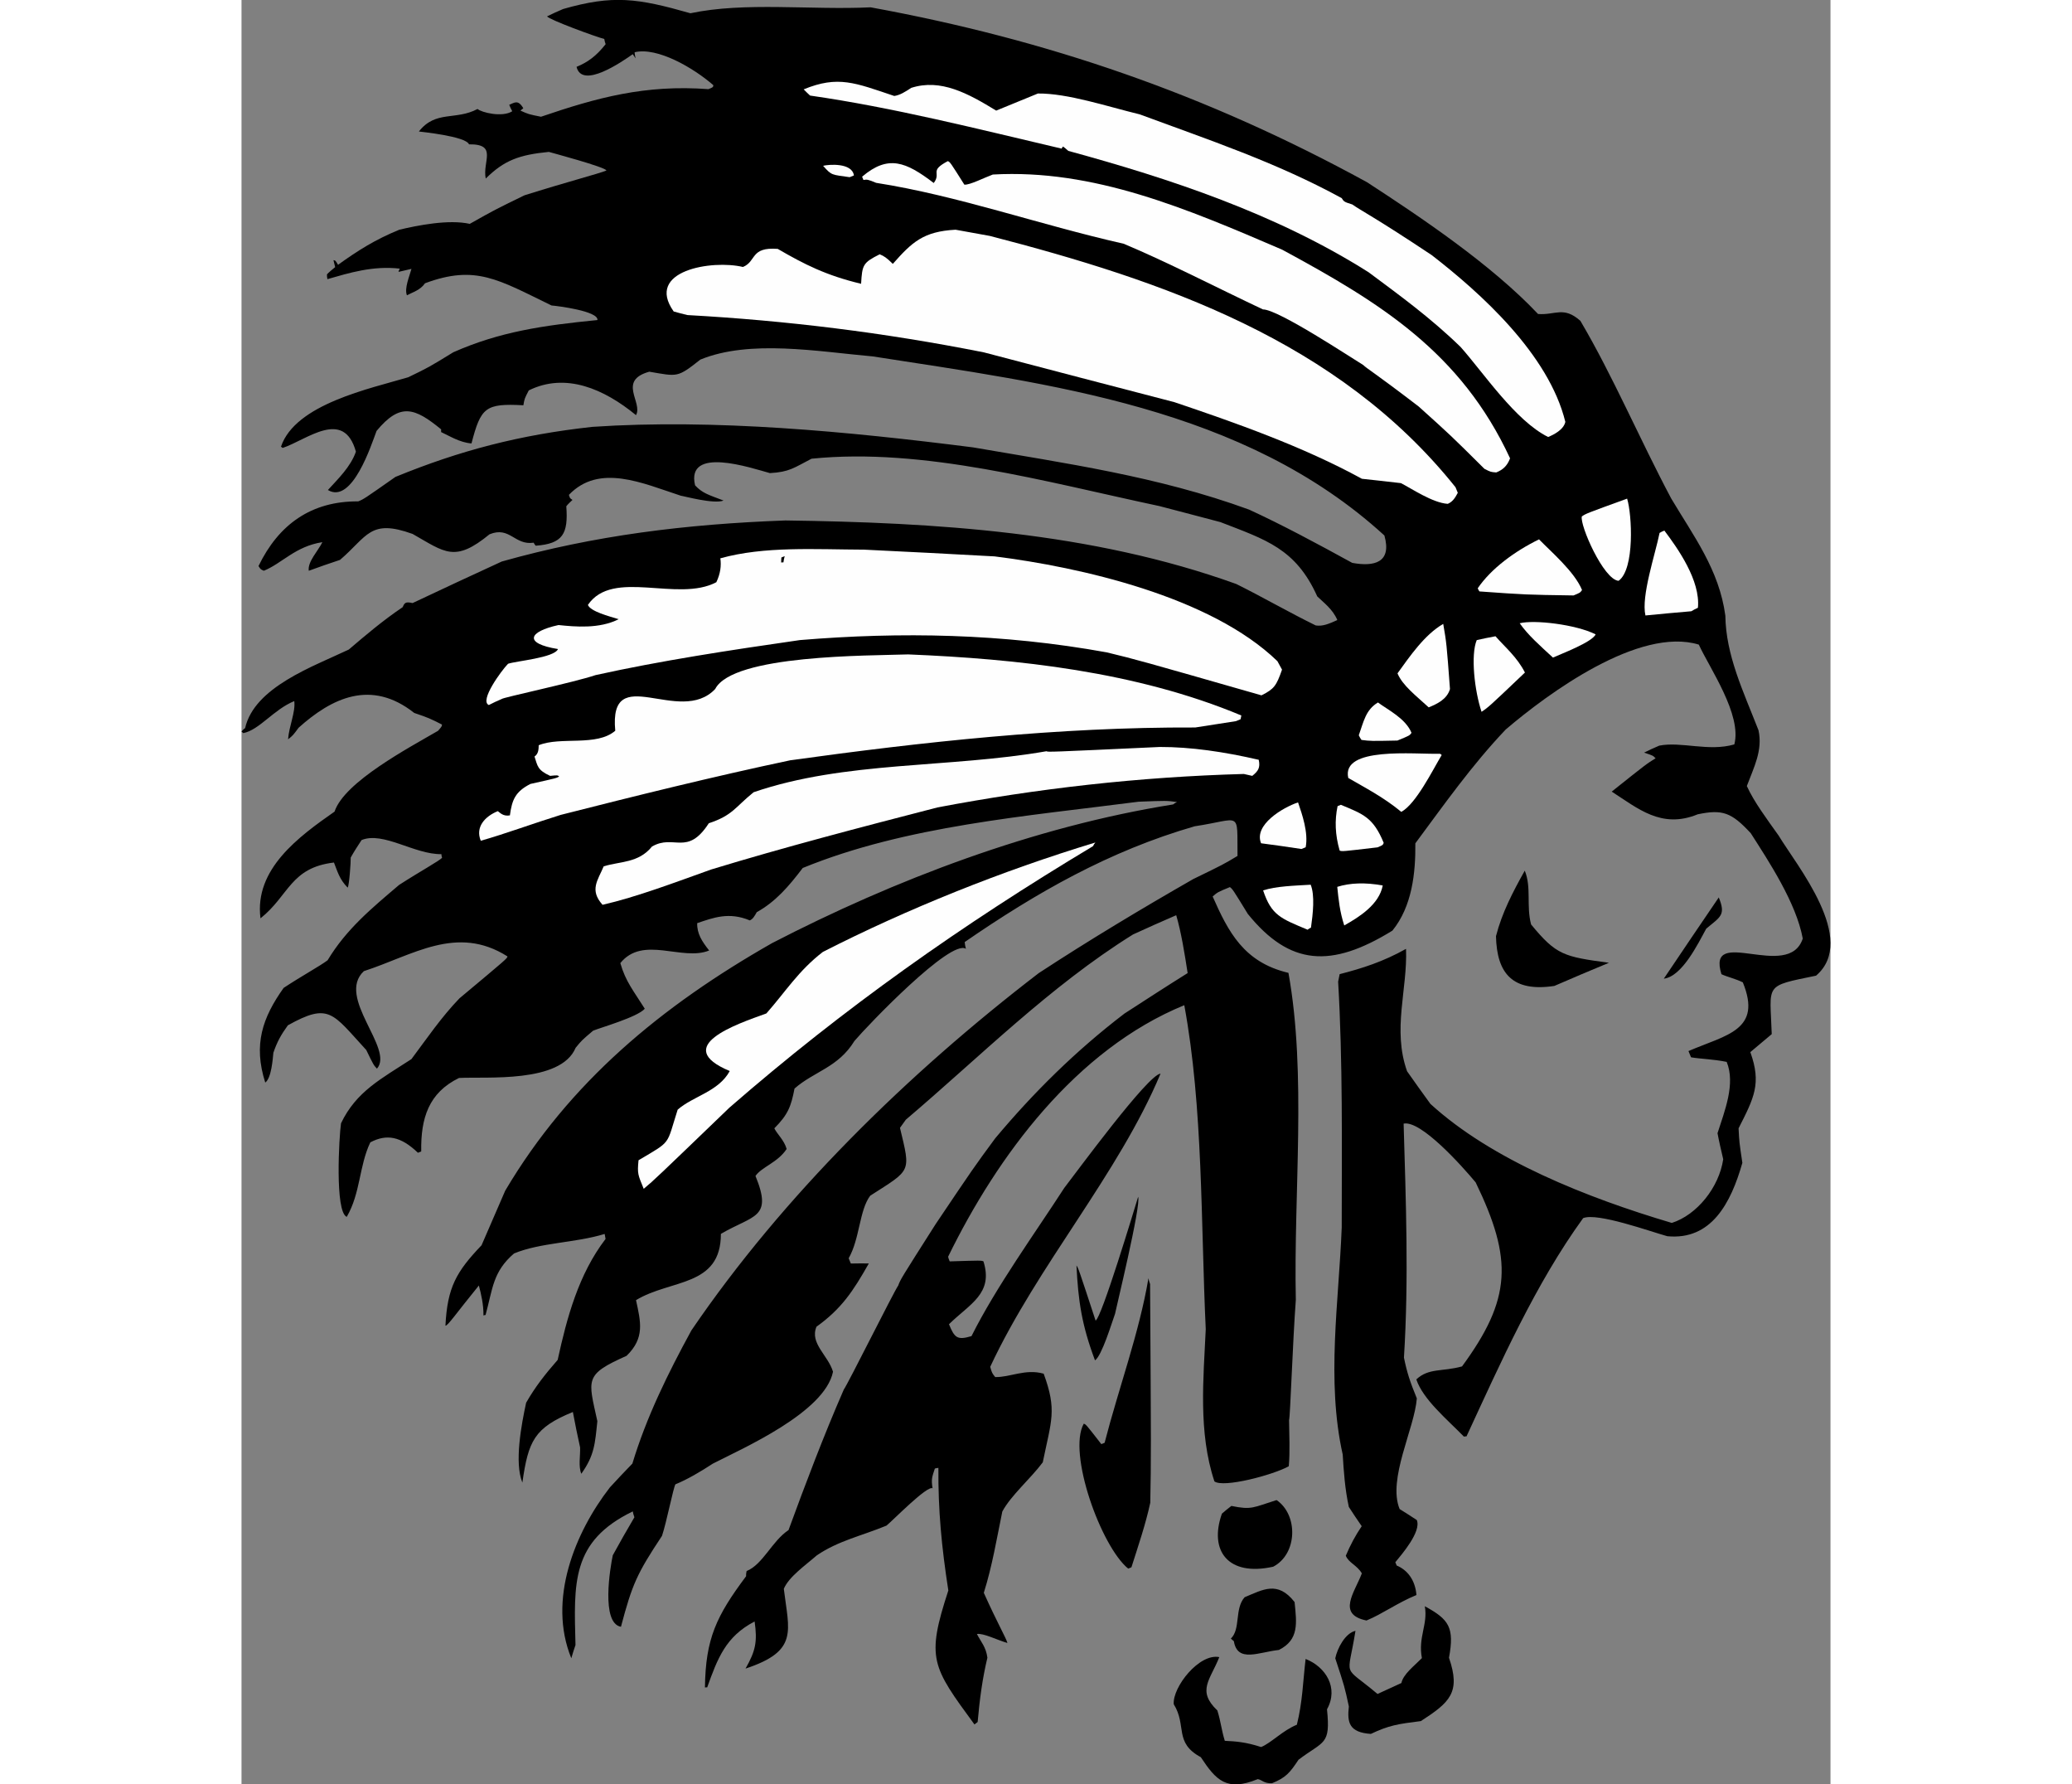 <?xml version="1.0" encoding="UTF-8"?>
<!DOCTYPE svg PUBLIC "-//W3C//DTD SVG 1.1//EN" "http://www.w3.org/Graphics/SVG/1.1/DTD/svg11.dtd">
<!-- Creator: CorelDRAW -->
<svg xmlns="http://www.w3.org/2000/svg" xml:space="preserve" width="7.848in" height="6.757in" version="1.1" style="shape-rendering:geometricPrecision; text-rendering:geometricPrecision; image-rendering:optimizeQuality; fill-rule:evenodd; clip-rule:evenodd"
viewBox="0 0 1873.97 2103.93"
 xmlns:xlink="http://www.w3.org/1999/xlink"
 xmlns:xodm="http://www.corel.com/coreldraw/odm/2003">
 <rect x="0" y="0" width="1873.97" height="2103.93" fill="#808080" stroke="none"/>
 <defs>
  <style type="text/css">
   <![CDATA[
    .fil1 {fill:#FEFEFE}
    .fil0 {fill:black}
   ]]>
  </style>
 </defs>
 <g id="Layer_x0020_1">
  <g id="_2008572204400">
   <path class="fil0" d="M1215.44 2102.56c-9.25,0.62 -12.09,-4.1 -16.91,-4.83 -36.81,15.09 -49.29,1.2 -67.17,-25.87 -31.95,-17.22 -16.18,-37.27 -31.94,-62.48 -1.49,-20.2 30.05,-60.28 53.73,-55.5 -10.66,26.99 -26.8,39.49 -2.27,62.92 4.24,13.65 4.7,22.51 8.78,35.77 12.91,0.59 25.05,1.5 42.83,7.34 12.01,-4.92 25.11,-19.34 42.15,-26.33 6.69,-26.72 7.19,-50.91 10.31,-77.53 23.71,9.28 39.32,34.11 25.23,59.35 4.32,42.57 -3.5,36.73 -33.56,59.45 -10.36,15.56 -14.91,21.04 -31.18,27.71z"/>
   <path class="fil0" d="M1390.86 2029.31c-27.11,3.42 -37.36,4.9 -58.97,15.11 -25.6,-1.73 -28.1,-13.37 -25.93,-32.36 -5.02,-23.29 -5.02,-23.29 -16.03,-56.78 2.39,-11.84 11.8,-29.72 23.83,-32.39 -9.23,58.08 -16.23,38.78 25.98,74.43 9.14,-4.2 18.67,-8.56 28.19,-12.91 2.09,-10.36 15.23,-20.27 24.17,-29.36 -4.72,-24.76 7.29,-39.64 3.45,-61.14 28.51,15.47 35.12,24.97 28.5,60.72 14.03,40.86 1.15,52.48 -33.19,74.69z"/>
   <path class="fil0" d="M1326.88 1910.73c-35.52,-7.16 -14.04,-33.16 -5.6,-55.63 -5.84,-9.82 -15.42,-12.23 -18.92,-20.75 5.26,-12.56 11.15,-23.58 18.76,-34.84 -5.43,-7.73 -10.32,-15.23 -15.2,-22.73 -4.61,-21.19 -6.03,-42.32 -7.21,-61.75 -19.56,-87.47 -4.48,-180.98 -1.17,-267.86 0.11,-96.88 1.3,-195.57 -4.23,-289.68 0.6,-2.96 1.19,-5.92 1.79,-8.88 26.61,-6.83 51.43,-14.74 78.28,-29.82 1.88,47.65 -16.3,94.92 1.22,144.3 8.82,12.68 18.18,25.58 27.54,38.49 72.41,66.26 184.75,110.72 284.68,140.35 29.62,-9.42 55.71,-41.83 60.64,-75.08 -2.42,-10.32 -4.84,-20.64 -6.72,-30.73 8.34,-26.04 21.44,-58.11 10.8,-84.07 -16.28,-3.28 -30.35,-3.4 -42.04,-5.4 -1.11,-2.71 -2.06,-5.04 -3.02,-7.36 44.62,-19.19 87.27,-24.45 64.09,-81.02 -8.51,-4.21 -17.94,-6.23 -25.2,-9.59 -18.15,-58.63 79.15,8.74 95.9,-42.02 -7.74,-42.08 -39.96,-90.87 -61.31,-124.2 -22.76,-24.61 -33.36,-28.41 -62.55,-22.33 -43.01,17.63 -70.82,-7.18 -101.46,-26.75 40.94,-32.61 40.94,-32.61 51.76,-39.31 -3.14,-3.24 -3.14,-3.24 -13.59,-6.65 5.65,-2.77 11.69,-5.7 17.89,-8.24 25.93,-5.2 58.22,7.36 88.55,-1.45 9.19,-34.99 -29.14,-89.87 -41.89,-117.68 -70.32,-21.41 -177.81,57.49 -227.75,100.13 -40.16,42.25 -72.73,88.63 -106.56,134.17 0.37,35.14 -3.88,74.45 -27.05,102.94 -72.25,44.54 -121.03,41.46 -170.53,-19.71 -17.74,-28.93 -17.74,-28.93 -21.11,-31.62 -14.33,5.87 -14.33,5.87 -20.36,11.06 18.47,41.75 36.81,77.68 89.4,90.06 21.62,120.1 6,258.64 8.7,385.59 -3.7,49.48 -6.6,138.46 -7.98,141.74 0.15,18.04 1.24,36.15 -0.32,54.43 -18.81,10.42 -77.23,25.77 -87.71,17.85 -19.31,-58.15 -12.85,-121.89 -10.22,-179.53 -5.87,-124.74 -2.98,-261.23 -25.31,-381.95 -127.85,52.4 -220.41,177.66 -278.5,296.5 0.25,1.71 1.04,3.64 1.84,5.58 37.08,-1.17 37.08,-1.17 39.81,-0.03 11.98,38.08 -16.14,50.06 -40.66,74.13 6.51,15.89 9.65,19.12 26.56,14 29.36,-58.64 74.79,-121.15 109.4,-174.71 13.92,-17.92 98.63,-133.64 113.55,-134.77 -49.62,118.53 -144.97,225.94 -200.88,345.69 2.08,7.29 2.08,7.29 5.86,12.08 17.81,0.39 35.68,-10.1 57.19,-3.98 15.92,43.25 9.02,55.13 -1.06,104.51 -14.61,19.56 -37.46,38.88 -47.72,58.02 -6.5,31.63 -11.97,64.64 -21.82,95.82 15.93,35.56 26.58,53.81 27.87,59.17 -12.31,-3.55 -28.4,-11.89 -36.01,-10.58 4.59,8.98 10.86,15.46 12.37,27.96 -6.01,25.09 -9.15,49.45 -11.49,75.75 -1.39,1.02 -2.78,2.05 -3.78,2.91 -50.26,-68.55 -57.1,-77.51 -30.8,-157.97 -7.98,-51.49 -12.07,-94.6 -11.72,-144.53 -1.71,0.25 -3.03,0.34 -4.19,0.81 -3.18,9.9 -4.49,12.24 -2.68,23.27 -6.1,-3.84 -46.57,37.64 -54.37,44 -30.61,12.54 -56.53,17.74 -82.05,34.98 -13.66,11.94 -33.07,25.32 -39.01,39.52 6.02,50.02 17.8,73.25 -45.16,94.07 12.1,-21.25 14.04,-32 10.73,-55.53 -34.37,17.71 -43.87,44.22 -55.95,77.68 -0.94,-0.07 -1.87,-0.14 -2.64,0.18 0.75,-57.78 13.44,-84.24 48.5,-131.19 -0.02,-2.26 0.12,-4.12 0.65,-6.15 19.37,-7.94 29.87,-35.32 49.43,-48.31 20.29,-55.38 41.59,-111.62 65.16,-165.63 5.68,-8.21 58.52,-114.48 64.2,-122.7 2.81,-7.49 2.81,-7.49 44.1,-72.37 45,-66.86 45,-66.86 70.29,-101.21 44.95,-53.72 94.84,-103.13 152.4,-147.08 24.67,-15.99 49.34,-31.98 74.55,-47.75 -3.54,-22.98 -7.64,-48.45 -13.48,-68.23 -17.28,7.53 -34.16,14.91 -50.89,22.67 -98.08,61.01 -181.34,144.91 -267.97,218.42 -2.31,3.21 -4.61,6.41 -6.92,9.62 12.73,53.16 13.63,48.72 -35.09,80 -12.92,17.06 -12.24,50.72 -25.42,73.77 0.79,1.93 1.59,3.87 2.54,6.2 6.76,-0.06 13.92,-0.27 21.22,-0.1 -18.62,32.97 -32.36,53.53 -61.73,74.62 -8.23,19.66 13.81,33.71 19.5,53.1 -9.78,47.9 -106.08,90.08 -141.61,108.26 -15,9.77 -29.93,18.6 -44.27,24.48 -2.6,4.69 -10.51,45.03 -15.82,60.78 -29.64,44.73 -35.05,56.9 -48.39,107.17 -23.9,-4.23 -12.57,-70.42 -9.65,-84.28 8.27,-15.15 16.7,-29.92 25.51,-44.85 -0.95,-2.33 -1.52,-4.81 -1.92,-6.91 -72.87,35.3 -69.42,84.56 -67.56,157.56 -1.9,5.3 -3.41,10.45 -4.92,15.59 -28.26,-68.96 4.35,-148.4 45.5,-201.46 8.78,-9.48 17.57,-18.97 26.51,-28.06 16.72,-55.27 41.94,-106.33 69.59,-157.03 108.22,-158.83 255.12,-302.76 409.71,-421.32 59.23,-38.76 120.97,-75.82 182.18,-110.86 35.47,-17.25 35.47,-17.25 52.18,-27.27 -0.62,-54.5 5.31,-43.36 -50.53,-34.95 -100.76,29.08 -186.88,78.4 -271.22,136.5 0.18,2.64 0.74,5.13 1.47,8 -17.67,-12.22 -115.64,89.93 -131.5,108.64 -19.25,31.42 -47.75,35.86 -70.67,56.12 -4.02,21.1 -7.75,30.78 -23.79,46.85 3.25,6.82 11.55,13.82 14.52,24.37 -10.59,16.11 -29.37,21.09 -36.75,31.8 20.64,50.37 -2.49,45.82 -40.79,68.3 -0.02,62.91 -59.19,53.22 -100.11,78.13 5.58,25.77 10.56,44.54 -11.11,65.64 -50.12,22.35 -45.41,27.21 -34.49,77.04 -2.73,26.46 -3.39,40.31 -18.92,62.05 -3.65,-8.91 -1.04,-21.29 -1.43,-31.09 -3.07,-14.13 -5.99,-27.86 -8.52,-41.76 -45.72,18.74 -52.51,34.19 -59.56,83.24 -9.69,-23.64 -1.05,-68.81 4.42,-94.12 10.8,-18.91 22.42,-33.62 37.21,-50.54 10.85,-49.7 24.65,-101.06 56.49,-142.61 -0.41,-2.1 -0.82,-4.19 -1.06,-5.9 -34.98,10.71 -75.11,9.96 -106.87,22.98 -25.09,21.59 -25.08,41.5 -33.6,72.6 -0.94,-0.07 -1.71,0.25 -2.48,0.56 0.2,-12.75 -2.78,-25.56 -5.43,-35.33 -27.09,33.27 -36.61,47.58 -39.41,47.37 2.26,-45.27 12.83,-63.63 42.59,-94.83 9.3,-21.46 18.61,-42.92 27.91,-64.38 75.67,-127.85 184.15,-217.56 314.78,-291.91 143.76,-74.31 308.46,-137.28 472.85,-163.47 1.39,-1.02 2.78,-2.05 4.72,-2.84 -12.45,-1.68 -12.45,-1.68 -45.41,-0.39 -132.35,17.14 -274.78,28.44 -396.05,78.14 -16.46,21.68 -32.09,39.85 -54.22,52.09 -2.38,4.14 -4.36,8.12 -8.24,9.71 -24.58,-10.29 -42.95,-3.21 -62.02,3.25 -0.36,12.37 5.7,21.65 14.11,32.23 -31.77,13.02 -78.06,-18.24 -104.76,14.88 6.25,21.87 15.75,32.91 28.83,53.8 -8.62,9.87 -51.6,22.05 -60.9,25.86 -13.43,11.39 -13.43,11.39 -20.67,20.24 -17.6,42.06 -105.62,33.78 -137.48,35.53 -35.85,17.41 -45.24,47.5 -44.6,86.61 -1.55,0.64 -2.71,1.11 -3.88,1.59 -20.15,-19.35 -36.81,-22.47 -56.16,-12.28 -13.37,28.1 -11.39,59.43 -27.79,87.87 -14.2,-5.94 -9.04,-94.94 -6.76,-110.36 18.03,-37.71 47.69,-52.58 83.03,-75.66 18.14,-24.18 35.04,-49.21 56.62,-71.63 56.29,-47.05 56.29,-47.05 56.66,-49.46 -59.88,-37.91 -111.43,-1.39 -169.36,17.37 -33.1,30.76 36.15,91.52 15.43,114.95 -4,-4.24 -4,-4.24 -12.62,-21.98 -39.95,-43.36 -43.48,-56.39 -92.47,-29.08 -8.38,11.58 -12.74,19.7 -17.07,32.33 -0.72,7.08 -2.24,29.88 -9.58,35.15 -14.3,-44.82 -3.29,-76.48 21.68,-111.61 21.73,-14.33 42.47,-25.55 51.82,-32.55 22.08,-36.65 51.5,-60.93 84.39,-88.89 25.06,-16.15 48.35,-28.87 50.66,-32.07 -0.63,-1.55 -0.72,-2.87 -0.81,-4.19 -31.96,0.43 -68.58,-27.1 -94.15,-16.62 -4.45,6.8 -8.9,13.6 -12.81,20.64 0.27,3.96 -1.74,33.29 -3.59,35.41 -9.96,-9.94 -12.22,-19.88 -16.19,-29.56 -51.34,6.11 -52.86,38.85 -86.61,65.81 -7.49,-58.02 45.14,-96.33 87.35,-125.85 11.44,-35.01 88.08,-75.47 122.05,-95.27 4.31,-4.94 4.31,-4.94 4.68,-7.35 -15.38,-7.72 -15.38,-7.72 -32.77,-13.72 -50.88,-40.23 -97.27,-17.6 -136.31,17.4 -6.69,9.08 -6.69,9.08 -12.48,13.71 1.19,-15.87 8.98,-32.19 7.32,-45.08 -24.41,10 -41.23,34.09 -60.1,37.75 -0.7,-0.62 -1.41,-1.23 -2.12,-1.85 1.23,-1.41 2.46,-2.82 4.24,-4 10.94,-48.38 80.17,-72.68 122.23,-92.63 20.46,-17.43 39.91,-34 63.65,-50.07 2.06,-4.91 3.13,-6.71 11.62,-4.76 34.85,-16.55 69.86,-32.7 105.26,-49.02 109.53,-30.86 216.8,-44.05 334.48,-48.39 175.2,2.41 360.66,13.28 531.62,74.9 30.06,14.83 62.1,33.38 93.79,48.89 8.17,1.18 14.76,-1.52 25.45,-6.36 -5.24,-12.79 -16.82,-21.16 -23.64,-27.87 -25.44,-56.55 -60.9,-66.9 -114.18,-87.6 -24.31,-6.33 -48.24,-12.81 -72.01,-18.91 -133.82,-28.42 -278.17,-69.26 -410.24,-55.86 -20.9,10.83 -26.15,15.7 -49.15,16.98 -22.45,-6.19 -99.18,-32.21 -88.21,14.43 8.87,9.49 15.88,11.14 33.59,17.91 -11.24,4.61 -47.48,-5.43 -50.28,-5.64 -45.46,-14.86 -96.27,-38.38 -132.11,-1.06 1.2,4.03 1.2,4.03 4.25,5.95 -2.62,2.43 -5.25,4.87 -7.32,7.53 2.45,32.48 -4.06,44.2 -36.15,46.49 -1.02,-1.39 -1.89,-2.39 -2.36,-3.56 -22.6,3.38 -28,-19.75 -52.03,-9.9 -41.01,33.55 -52.3,21.43 -90.67,-0.4 -50.46,-18.23 -53.16,2.78 -85.66,30.58 -12.33,4.15 -24.66,8.29 -36.83,12.83 -1.64,-10.64 11.15,-23.58 16.04,-33.73 -31.91,4.93 -47.3,24.82 -69,33.71 -3.82,-1.6 -3.82,-1.6 -6.34,-5.54 23.77,-49.11 62.26,-76.65 117.62,-76.26 6.59,-2.7 6.59,-2.7 43.84,-28.83 75.94,-31.12 146.62,-49.68 232.38,-59.04 144,-9.69 301.35,5.47 448.85,24.2 108.63,18.83 217.53,33.93 325.56,73.37 39.03,17.94 79.65,39.76 121.67,62.81 25.93,4.76 46.96,-0.24 37.91,-32.28 -165.73,-151.54 -395.42,-178.69 -603.3,-211.14 -65.28,-5.82 -144.95,-20.23 -203.45,3.74 -27.34,21.61 -26.66,19.97 -60.22,14.27 -37.78,10.51 -7.23,36.45 -15.66,51.22 -37.5,-30.79 -82.77,-50.7 -126.44,-29.18 -5.05,9.76 -5.05,9.76 -6.38,17.55 -44.88,-2.42 -50.13,2.45 -61.2,44.99 -14,-1.05 -26.36,-9.11 -35.8,-13.38 -0.09,-1.32 -0.02,-2.25 0.05,-3.19 -31.32,-25.63 -48.32,-31.78 -76.19,1.81 -6.08,16.07 -28.66,86.86 -57.41,69.69 11.86,-13.01 26.83,-27.29 33.05,-45.22 -14.35,-51.58 -58.12,-13.74 -86.42,-4.4 -0.71,-0.62 -1.41,-1.23 -1.96,-1.46 16.91,-50.37 105.4,-68.54 150.15,-81.9 24.16,-11.71 24.16,-11.71 53.09,-29.45 54.77,-24.26 106.02,-31.69 169.96,-37.98 1.54,-10.59 -47.57,-16.7 -54.11,-17.19 -62.7,-30.42 -89.52,-48.39 -149.2,-26.19 -5.68,8.21 -14.3,10.39 -21.34,14.18 -3.34,-8.14 3.23,-23.04 5.34,-31.15 -5.35,1.29 -10.32,2.42 -15.29,3.55 0.3,-1.48 0.75,-2.57 1.6,-3.82 -31.83,-3.7 -59.91,5.09 -85.43,12.38 -0.41,-2.1 -0.65,-3.8 -0.51,-5.67 2.85,-2.98 6.25,-5.73 9.65,-8.48 -0.72,-2.87 -1.45,-5.74 -2.01,-8.23 2.41,0.37 2.41,0.37 5.41,5.47 23.42,-16.84 43.53,-29.6 72.2,-41.35 21.03,-5 58.21,-12.54 83.14,-6.92 29.41,-16.58 29.41,-16.58 64.49,-33.67 48.08,-15.18 87.72,-25.54 96.63,-29.2 0.28,-3.74 -67.29,-21.75 -67.83,-21.98 -34.8,3.4 -52.56,9.77 -74.46,31.42 -4.13,-20.03 14.51,-40.79 -19.7,-40.35 -3.97,-9.68 -57.66,-14.83 -59.14,-15.13 19.92,-25.36 43.2,-12.73 69.21,-26.56 4.39,4.09 29.09,10.25 40.92,2.69 -1.5,-2.55 -2.61,-5.26 -3.57,-7.59 6.2,-2.54 10.44,-6.54 16.6,4.06 -1.39,1.02 -2.39,1.89 -3.4,2.75 9.45,4.28 9.45,4.28 24.24,7.26 65.9,-22.48 122.84,-38.13 197.53,-32.54 5.42,-2.22 5.42,-2.22 5.79,-4.64 -23.26,-20.33 -66.09,-45.32 -92.86,-38.87 0.02,2.26 0.58,4.74 1.15,7.22 -1.18,-1.78 -2.36,-3.56 -3.38,-4.95 -12.29,8.66 -59.83,41.71 -66.28,14.94 13.17,-5.4 23.3,-12.72 34.3,-26.73 -0.79,-1.93 -1.2,-4.03 -1.61,-6.13 -9.59,-2.41 -64.96,-22.7 -67.48,-26.65 6.04,-2.93 12.47,-6.01 19.05,-8.71 58.72,-16.82 87.52,-12.79 150.03,5.03 64.11,-13.6 142.42,-3.61 212.53,-7 208.4,38.13 396.41,102.71 585.45,206.24 63.57,41.37 146.53,96.97 201.69,155.36 20.54,1.54 30.01,-9.59 49.91,8.05 38.5,65.22 69.6,138.9 107.13,209.5 26.19,44.02 56.62,84.04 63.84,138.1 0.63,46.8 21.12,89.08 39.09,135.12 5.18,23.67 -5.31,43.35 -13.75,65.82 8.71,19.05 23.57,38.76 37.5,58.39 21.21,35.2 93.72,122.68 44.16,165.17 -62.18,12.81 -54.2,9.09 -52.29,68.94 -8.42,7.07 -16.83,14.14 -25.25,21.21 13.37,37.06 4.42,53.85 -13.86,89.85 0.84,16.4 0.84,16.4 4.47,40.7 -13.52,47.62 -36.7,91.52 -88.53,86.51 -20.42,-5.66 -82.58,-28.15 -99.24,-21.32 -56.11,77.3 -97.46,170.72 -137.55,257.29 -1.32,0.09 -2.25,0.02 -3.03,0.34 -20.23,-20.67 -48.35,-43.99 -56.16,-67.49 14.74,-13.73 30.33,-8.81 53.91,-15.31 58.34,-79.57 60.13,-126 16.05,-216.99 -16.03,-19.23 -64.54,-73.56 -84.95,-69.26 2.63,90.33 6.21,182.98 0.39,275.87 3.57,17.54 7.08,28.32 15.18,48.08 -2.66,35.48 -34.73,95.23 -20.28,130.49 6.64,4.07 13.45,8.52 20.25,12.97 5.56,13.56 -17.47,40.19 -25.32,49.74 0.48,1.16 0.95,2.33 1.59,3.87 12.56,5.26 21.84,16.84 23.31,34.79 -22.47,9.21 -40.17,22.34 -58.76,29.96z"/>
   <path class="fil0" d="M1223.45 1945.43c-23.85,2.53 -48.85,15.5 -53.12,-10.36 -1.41,-1.23 -2.66,-2.08 -3.52,-3.08 11.72,-11.14 4.13,-35.18 16.23,-48.74 21.31,-8.73 38.86,-20 58.91,5.72 2.46,24.78 5.51,44.35 -18.5,56.45z"/>
   <path class="fil0" d="M1216.71 1847.28c-53.08,11.8 -75.97,-18.64 -60.48,-62.55 3.63,-3.3 7.41,-6.21 11.2,-9.12 24.23,5.01 25.6,1.73 53.28,-6.9 25.73,17.51 24.72,63.63 -4,78.57z"/>
   <path class="fil0" d="M1045.67 1849.51c-32.03,-26.25 -71.68,-136.24 -52.37,-170.85 2.57,0.76 2.57,0.76 20.73,24.09 1.16,-0.48 2.33,-0.95 3.88,-1.59 16.41,-63.74 40.89,-129.88 51.7,-194.04 0.41,2.09 0.97,4.58 1.92,6.9 1.24,201.77 1.24,201.77 0.23,257.84 -5.46,25.32 -14.11,50.58 -22.22,76.08 -1.55,0.63 -2.71,1.11 -3.87,1.59z"/>
   <path class="fil0" d="M1006.58 1603.97c-15.67,-41.54 -19.88,-70.59 -21.86,-111.86 2.36,3.56 2.36,3.56 22.55,64.97 6.98,-2.86 45.7,-131.41 50.17,-145.91 3.81,9.3 -26.78,134.51 -27.22,137.86 -4.03,11.15 -15.52,49.35 -23.64,54.94z"/>
   <path class="fil0" d="M1677.39 1153.94c21.35,-31.83 43.08,-63.81 64.82,-95.8 8.57,20.92 2.06,22.69 -14.78,36.82 -9.57,17.5 -28.45,56.46 -50.04,58.97z"/>
   <path class="fil0" d="M1548.31 1162.49c-49,7.41 -67.85,-14.28 -68.84,-58.67 7.15,-27.82 19.85,-52.03 33.95,-77.26 8.1,19.76 1.6,41.43 7.46,63.46 29.78,36.22 38.65,38 91.82,45.18 -21.7,8.89 -43.24,18.17 -64.38,27.29z"/>
   <path class="fil1" d="M1300.52 1091.18c-5.35,-16.36 -6.72,-30.73 -8.24,-45.5 14.81,-4.71 33.08,-5.41 53.64,-1.62 -4.32,22.59 -27.76,37.17 -45.4,47.11z"/>
   <path class="fil1" d="M1257.33 1096.21c-31.68,-13.26 -42.67,-16.9 -52.49,-46.36 15.59,-5.03 36.66,-5.52 56.09,-6.7 5.08,12.4 2.7,34.19 0.35,50.54 -1.55,0.64 -2.94,1.66 -3.95,2.52z"/>
   <path class="fil1" d="M474.35 1401.72c-6.83,-16.66 -7.69,-17.67 -6.12,-33.69 39.69,-23.51 32.44,-16.92 46.15,-59.64 18.29,-16.1 47.95,-21.01 61.43,-45.54 -69.37,-29.04 7.7,-55.19 43.2,-67.93 22.57,-25.54 37.75,-50.32 66.65,-72.56 99.56,-50.76 211.08,-95.56 321.36,-128.99 -1.23,1.41 -2.07,2.66 -2.76,4.3 -155.11,92.99 -294.09,191.12 -428.86,308.34 -87.62,84.33 -87.62,84.33 -101.05,95.72z"/>
   <path class="fil1" d="M1339.71 999.1c-41.87,4.94 -41.87,4.94 -44.6,3.8 -5.37,-18.62 -5.98,-35.56 -2.46,-52.39 1.16,-0.48 2.33,-0.95 3.88,-1.59 26.22,10.98 38.14,14.69 50.53,44.91 -1.15,2.73 -1.15,2.73 -7.34,5.27z"/>
   <path class="fil1" d="M1367.81 957.27c-21.22,-17.55 -42.93,-28.56 -62.54,-39.98 -8.48,-37.25 77.75,-27.79 108.23,-28.52 0.55,0.23 1.25,0.84 1.95,1.46 -10.5,17.43 -30.23,57.64 -47.64,67.04z"/>
   <path class="fil1" d="M1250 1001.03c-15.96,-2.51 -31.77,-4.63 -47.57,-6.75 -8.89,-21.7 25.69,-42.21 43.6,-48.19 4.78,13.88 12.36,35.66 9,52.88 -1.93,0.8 -3.49,1.43 -5.03,2.07z"/>
   <path class="fil1" d="M1462.46 839.29c-8.29,-24.66 -13.01,-67.07 -5.69,-84.55 7.06,-1.54 14.51,-3.23 22.12,-4.54 11.07,12.66 25.4,24.43 34.73,42.78 -42.66,40.56 -42.66,40.56 -51.16,46.31z"/>
   <path class="fil1" d="M1363.22 873.17c-31.41,0.65 -31.41,0.65 -42.39,-0.73 -1.18,-1.78 -2.36,-3.56 -3.16,-5.49 5.7,-15.91 8.07,-30 22.61,-38.68 11.74,8.76 32.58,18.78 39.57,35.82 -2.31,3.21 -2.31,3.21 -16.64,9.08z"/>
   <path class="fil1" d="M1709.81 720.72c-18.34,1.63 -36.29,3.11 -54.08,4.97 -5.25,-22.74 11.6,-72.18 16.67,-97.33 1.78,-1.18 3.72,-1.98 5.65,-2.77 15.89,21.09 42.72,58.97 39.57,91.03 -2.71,1.11 -5.27,2.61 -7.82,4.11z"/>
   <path class="fil1" d="M1546.67 775.36c-15.28,-14.1 -29.38,-26.42 -39.22,-40.49 17.22,-4.35 66.18,1.38 89.53,13.08 -3.89,9.28 -42.33,23.68 -50.31,27.4z"/>
   <path class="fil1" d="M1400.13 834.06c-14.58,-13.48 -30.93,-25.79 -36.81,-40.12 14.45,-19.95 31.96,-45.68 53.93,-58.31 3.93,22.83 3.93,22.83 7.96,76.83 -3.55,12.31 -15.79,17.78 -25.09,21.59z"/>
   <path class="fil1" d="M1192.04 914.82c-3.51,-0.82 -7.01,-1.65 -9.97,-2.25 -124.38,3.46 -244.08,17.22 -361.23,39.44 -92.48,23.87 -180.77,46.93 -266.86,73.16 -43.02,15.37 -88.05,32.47 -128.18,41.67 -15.77,-17.52 -5.53,-28.95 1.33,-45.34 19.23,-6.07 41.02,-3.69 56.95,-23.34 25.92,-15.15 41.54,11.93 67.03,-27.47 28.3,-9.34 31.1,-19.08 52.88,-36.6 107.92,-36.99 230.07,-28.23 345.37,-48.33 1.8,1.07 1.8,1.07 133.7,-5.02 36.62,-0.07 75.63,5.66 116.61,15.11 2.1,9.55 -0.82,13.46 -7.62,18.96z"/>
   <path class="fil1" d="M1624.05 684.82c-17.74,-1.33 -45.97,-65.78 -43.33,-75.91 4.95,-3.39 4.95,-3.39 53.4,-20.98 5.75,18.46 9.18,83.12 -10.07,96.89z"/>
   <path class="fil1" d="M1570.93 702.07c-56.46,-0.84 -56.46,-0.84 -111,-4.74 -1.02,-1.39 -1.5,-2.55 -1.98,-3.71 15.82,-23.23 43.64,-43.68 72.29,-57.68 14.12,14.58 41.84,38.06 50.73,59.76 -2.31,3.21 -2.31,3.21 -10.05,6.38z"/>
   <path class="fil1" d="M1172.83 850.29c-16.15,2.55 -32.3,5.09 -48.07,7.48 -161.81,-0.65 -322.38,17.19 -477.4,38.63 -91.2,19.28 -183.61,42.22 -270.9,64.42 -31.72,9.83 -65.9,22.48 -94.29,30.5 -6.67,-16.27 4.96,-28.74 20.08,-34.93 2.5,1.69 6.27,6.48 14.27,5.01 2.49,-18.22 6.22,-27.89 24.18,-37.06 31.51,-7.03 31.51,-7.03 33.9,-8.92 -1.96,-1.46 -1.96,-1.46 -10.66,-0.61 -15.06,-6.95 -14.72,-11.62 -18.39,-22.78 4.95,-3.38 4.82,-9.21 4.94,-13.34 25.96,-10.64 68.21,1.91 90.29,-17.09 -7.86,-83.21 75.85,-4.84 117.85,-49.2 20.88,-40.69 181.7,-39.17 227.63,-40.8 128.42,5.29 268.89,20.12 392.89,72.02 -0.3,1.48 -0.6,2.96 -0.9,4.44 -1.94,0.79 -3.87,1.59 -5.42,2.22z"/>
   <path class="fil1" d="M1202.9 819.87c-145.6,-41.69 -145.6,-41.69 -182.3,-50.64 -123.2,-22.36 -243.04,-24.38 -362.08,-14.52 -83.33,11.98 -164.25,24.33 -241,41.3 -25.43,8.61 -109.96,26.51 -110.64,28.15 -5.42,2.22 -10.3,4.67 -15.18,7.12 -11.47,-4.8 14.67,-40.4 22.61,-48.63 9.07,-3.26 54.6,-6.99 58.95,-17.37 -41.19,-6.65 -34.7,-20.62 0.62,-28.31 19.38,2.01 48.09,4.73 70.93,-6.9 -11.38,-3.48 -33.12,-9.05 -36.3,-16.8 29.34,-43.25 105.72,-2.6 151.47,-26.78 4.89,-10.15 5.98,-19.64 4.74,-28.19 51.97,-14.51 111.57,-10.43 169.58,-10.22 51.26,2.52 102.52,5.04 153.94,7.95 100.64,12.6 254.66,47.23 333.45,123.54 1.82,3.33 3.63,6.66 5.45,9.99 -6.68,19.03 -9.21,22.78 -24.24,30.3z"/>
   <path class="fil1" d="M1422.6 594.07c-18.13,-1.17 -43.31,-18.45 -55.26,-24.42 -15.64,-1.73 -30.9,-3.63 -46,-5.13 -69.99,-38.29 -150.32,-66.45 -221.2,-90.35 -74.97,-19.51 -149.93,-39.01 -224.51,-58.67 -118.23,-23.5 -233.04,-37.53 -349.72,-44.01 -5.53,-1.35 -11.06,-2.71 -16.21,-4.22 -34.31,-48.39 45.51,-61.19 81.66,-52.48 16.27,-6.67 8.35,-23.79 41.03,-21.34 31.49,18.32 57.18,31.32 98.32,41.16 1.29,-22.25 2.05,-24.82 21.94,-34.78 5.46,2.29 7.97,3.97 15.49,11.3 22.57,-25.54 35.91,-38.25 73.99,-40.28 13.16,2.3 26.87,4.82 40.57,7.35 203,52.56 410.65,123.12 549.04,296.28 0.79,1.94 1.74,4.26 2.7,6.59 -3.52,6.87 -6.83,10.94 -11.86,13.01z"/>
   <path class="fil1" d="M1479.82 557.05c-6.53,-0.49 -6.53,-0.49 -13.95,-4.24 -39.68,-39.4 -39.68,-39.4 -77.68,-73.6 -52.75,-40.38 -60.71,-44.35 -65.26,-48.82 -12.58,-7.51 -100.24,-65.71 -118.27,-65.56 -54.96,-25.89 -112.44,-55.73 -164.33,-77.46 -99.72,-22.48 -195.18,-56.67 -291.88,-71.79 -9.28,-3.89 -10.77,-4.19 -14.96,-3.38 -0.63,-1.55 -1.11,-2.71 -1.59,-3.87 30.88,-26.23 51.64,-17.54 84.5,7.45 9.38,-12.44 -6.1,-13.79 16.58,-25.8 2.73,1.14 2.73,1.14 19.52,27.75 6.54,0.49 23.34,-8.21 33.57,-11.95 118.99,-6.68 228.71,40.21 341.32,88.64 115.14,62.32 210.49,120.53 268.7,246 -3.5,9.13 -8.52,13.45 -16.27,16.62z"/>
   <path class="fil1" d="M1540.97 515.24c-38.57,-19.04 -76.37,-75.95 -103.22,-106.12 -35.36,-34.38 -72.05,-60.98 -108.51,-88.11 -109.37,-69.21 -234.9,-110.53 -354.14,-143.11 -2.11,-1.85 -4.23,-3.7 -6.19,-5.16 -0.62,0.7 -1.23,1.41 -1.69,2.5 -101.13,-23.72 -198.61,-48.48 -296.7,-62.58 -2.82,-2.46 -5.25,-5.08 -7.53,-7.32 40.68,-16.67 60.66,-7.67 106.83,7.81 6.83,-0.99 12.56,-4.69 20.06,-9.58 34.82,-11.1 66.92,6.51 100.14,26.84 16.27,-6.67 32.55,-13.34 49.21,-20.16 35.14,-0.37 81.85,15.33 120.03,24.57 80.02,29.65 160.1,56.11 238.22,98.76 2.68,4.33 3.23,4.56 12.58,7.51 9.62,6.92 27.74,15.78 93.73,59.78 57.68,44.69 137.92,116.79 157.48,196.56 -2.02,9.42 -14.1,15.28 -20.3,17.82z"/>
   <path class="fil0" d="M636.46 663.3c-0.02,-2.25 0.12,-4.12 0.26,-5.99 1.16,-0.48 2.33,-0.95 3.87,-1.59 -0.75,2.57 -1.12,4.98 -1.49,7.4 -0.94,-0.07 -1.87,-0.14 -2.64,0.18z"/>
   <path class="fil1" d="M717.22 208.92c-21.18,-3.09 -21.09,-1.77 -31.3,-13.42 6.13,-1.61 34.1,-4.02 36.33,11.36 -1.93,0.8 -3.49,1.43 -5.03,2.07z"/>
  </g>
 </g>
</svg>
